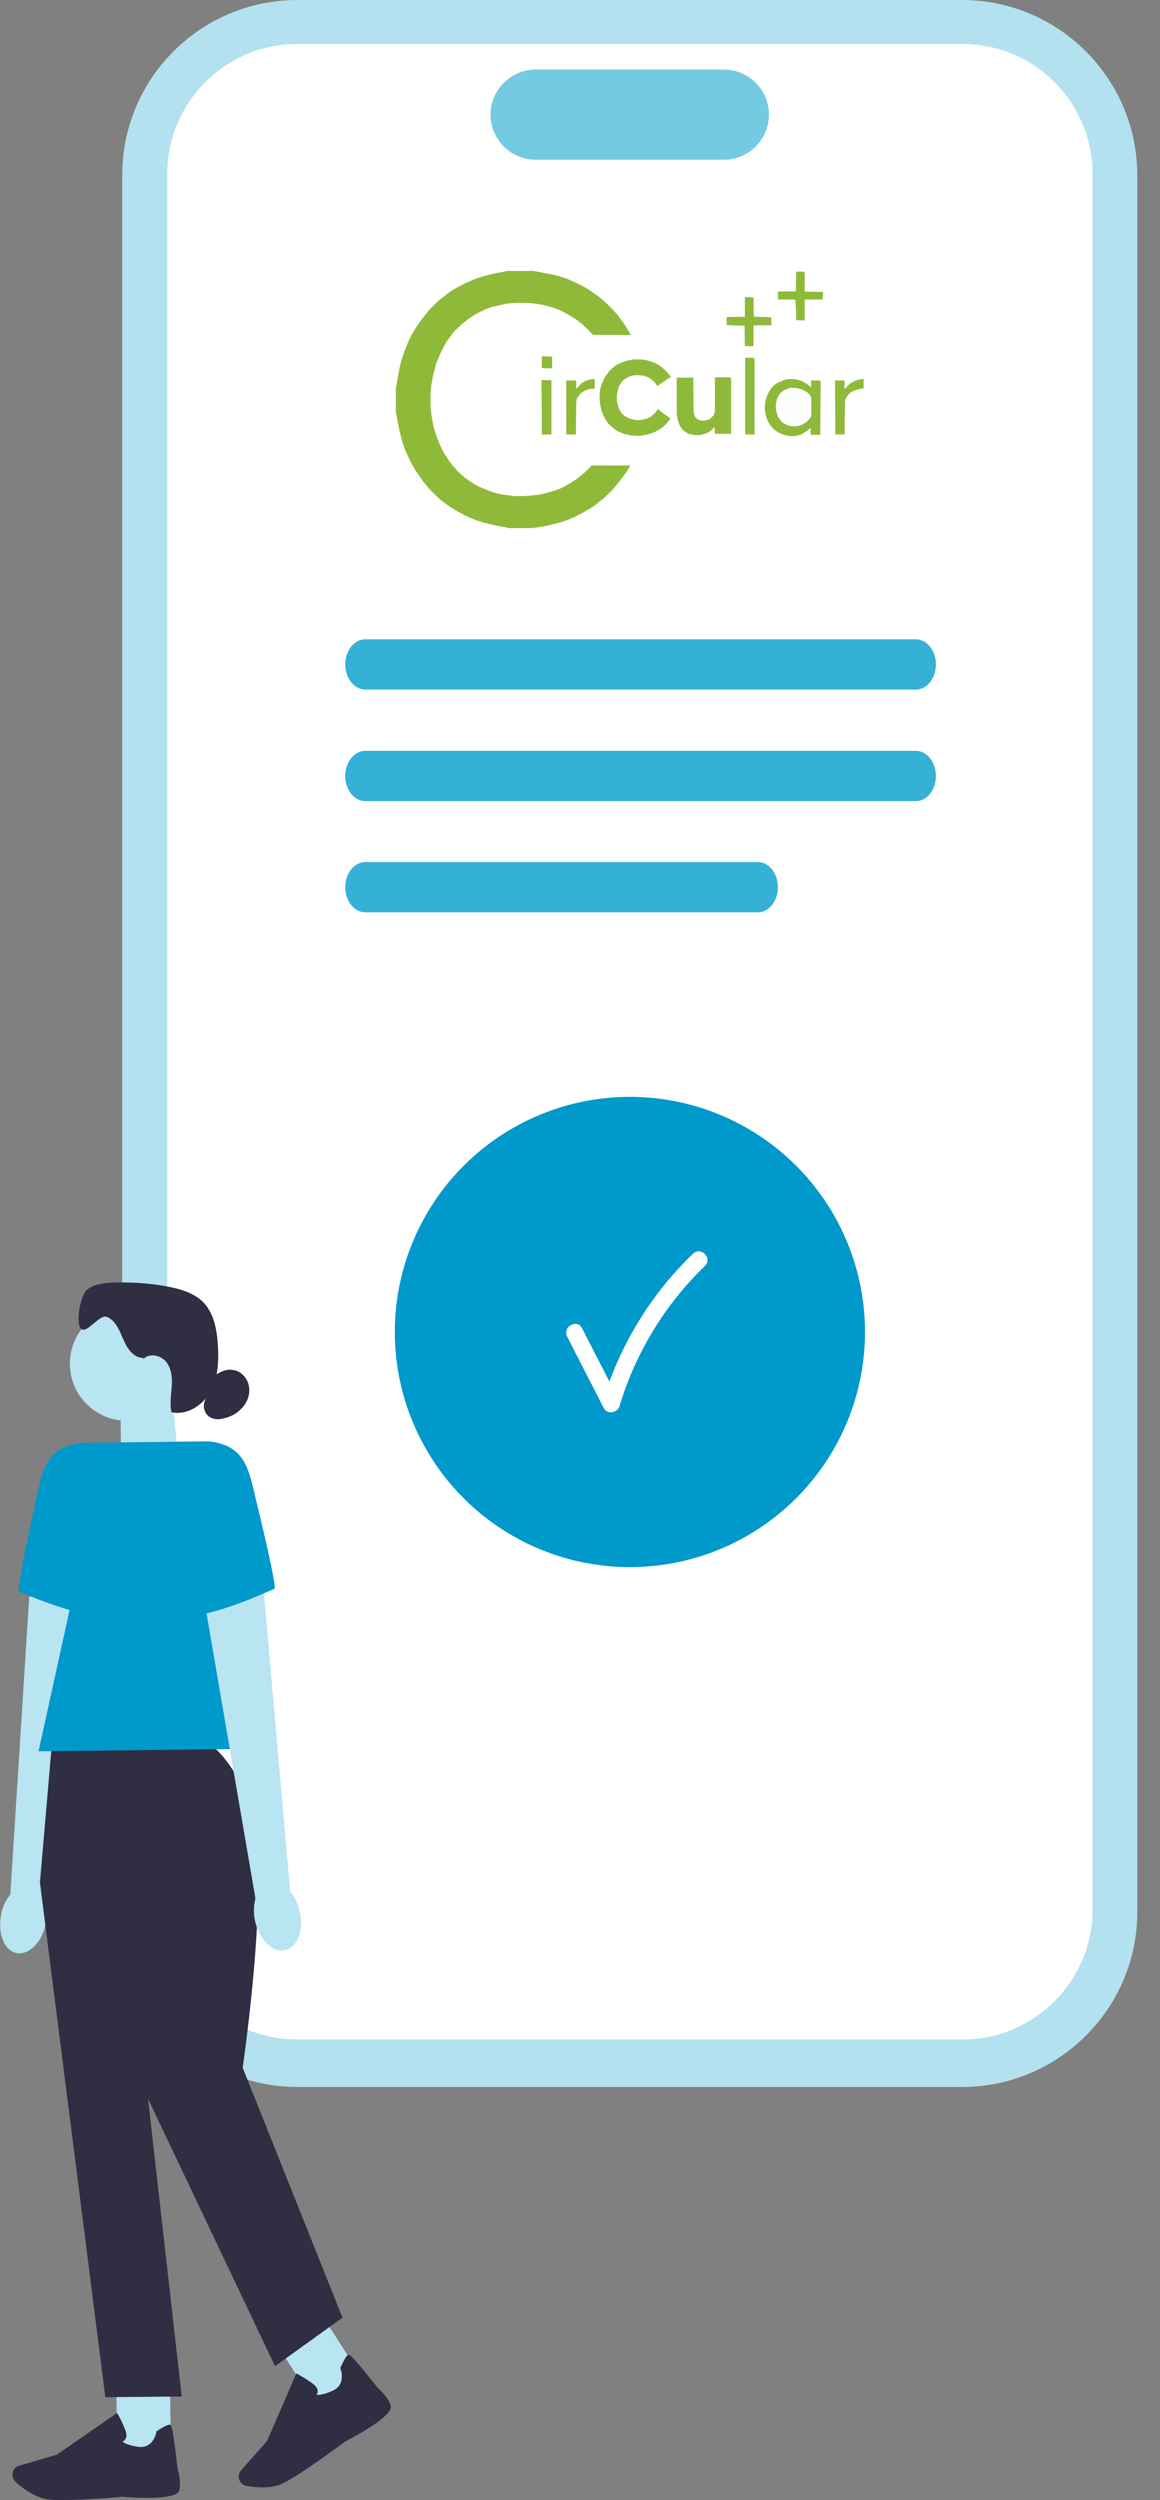 <?xml version="1.0" encoding="utf-8"?>
<!-- Generator: Adobe Illustrator 24.3.0, SVG Export Plug-In . SVG Version: 6.00 Build 0)  -->
<svg version="1.1" id="Capa_1" xmlns="http://www.w3.org/2000/svg" xmlns:xlink="http://www.w3.org/1999/xlink" x="0px" y="0px"
	 viewBox="0 0 337 726.2" style="enable-background:new 0 0 337 726.2;" xml:space="preserve">
<rect x="0" y="0" width="337" height="726.2" fill="#808080" stroke="none"/>
<style type="text/css">
	.st0{fill:#B3E1EF;}
	.st1{fill:#FFFFFF;}
	.st2{fill:#75CAE3;}
	.st3{fill:#35B1D6;}
	.st4{fill:#0099CC;}
	.st5{fill:#B9E4F1;}
	.st6{fill:#2F2E43;}
	.st7{fill:#8FBA39;}
	.st8{fill:#FDFEFE;}
</style>
<path class="st0" d="M279.5,606.2H86.4c-28.1,0-50.9-22.8-50.9-50.9V50.9C35.5,22.8,58.3,0,86.4,0h193.1c28.1,0,50.9,22.9,50.9,50.9
	v504.3C330.5,583.3,307.6,606.2,279.5,606.2z"/>
<path class="st1" d="M279.7,592.4H86.3c-20.8,0-37.7-16.9-37.7-37.7V50.5c0-20.8,16.9-37.7,37.7-37.7h193.4
	c20.8,0,37.7,16.9,37.7,37.7v504.2C317.4,575.5,300.4,592.4,279.7,592.4z"/>
<path class="st2" d="M210.3,46.4h-54.7c-7.2,0-13.1-5.9-13.1-13.1s5.9-13.1,13.1-13.1h54.7c7.2,0,13.1,5.9,13.1,13.1
	S217.5,46.4,210.3,46.4z"/>
<path class="st3" d="M266.1,200.3h-160c-3.2,0-5.8-3.3-5.8-7.3s2.6-7.3,5.8-7.3h160c3.2,0,5.8,3.3,5.8,7.3S269.3,200.3,266.1,200.3z
	"/>
<path class="st3" d="M266.1,232.7h-160c-3.2,0-5.8-3.3-5.8-7.3s2.6-7.3,5.8-7.3h160c3.2,0,5.8,3.3,5.8,7.3S269.3,232.7,266.1,232.7z
	"/>
<path class="st3" d="M220.2,265H106.1c-3.2,0-5.8-3.3-5.8-7.3s2.6-7.3,5.8-7.3h114.1c3.2,0,5.8,3.3,5.8,7.3S223.4,265,220.2,265z"/>
<circle class="st4" cx="183" cy="386.9" r="68.3"/>
<path class="st1" d="M164.8,388.3c3.5,6.9,7.1,13.8,10.6,20.7c1,2,4,1.4,4.6-0.6c4.6-15.4,13.2-29.5,24.8-40.7
	c2.3-2.2-1.2-5.8-3.5-3.5C189,376,180,390.9,175.1,407.1l4.6-0.6c-3.5-6.9-7.1-13.8-10.6-20.7C167.6,382.9,163.3,385.5,164.8,388.3
	L164.8,388.3L164.8,388.3z"/>
<polygon class="st5" points="51.8,424.3 35.2,429.9 35,406 50.1,405.9 "/>
<circle class="st5" cx="36.9" cy="396.1" r="16.6"/>
<path class="st6" d="M41.5,394.4c-2.8,0-4.6-2.8-5.7-5.4c-1.1-2.5-2.2-5.5-4.8-6.5c-2.1-0.8-5.8,5-7.4,3.5
	c-1.8-1.6-0.2-9.9,1.7-11.4s4.3-1.8,6.7-2c5.8-0.3,11.6,0.1,17.2,1.2c3.5,0.7,7.1,1.8,9.7,4.3c3.2,3.2,4.1,8,4.4,12.5
	c0.3,4.6,0.1,9.5-2.1,13.5c-2.2,4.1-6.9,7.1-11.4,6.1c-0.5-2.5-0.1-5,0.1-7.5c0.2-2.5-0.1-5.2-1.6-7.1s-4.8-2.7-6.6-0.9"/>
<path class="st6" d="M61.9,399.9c1.6-1.2,3.6-2.3,5.6-2c2.2,0.2,4.1,2,4.7,4.2s0,4.5-1.4,6.3s-3.3,3-5.5,3.5c-1.2,0.4-2.6,0.5-3.8,0
	c-1.8-0.7-2.7-2.9-2.1-4.7"/>
<path id="uuid-aacd27ab-43c3-4d3d-aa57-4e8c94c3c81e-454" class="st5" d="M0.3,556.3c-1,5.5,1,10.4,4.6,11s7.4-3.2,8.4-8.7
	c0.4-2.2,0.3-4.4-0.3-6.5l12.7-85.4l-17.2-3L3,550.3C1.6,552.1,0.6,554.1,0.3,556.3L0.3,556.3L0.3,556.3z"/>
<path class="st4" d="M34.9,419l-11.7,0.1C15,420.4,12.8,424.9,11,433c-2.7,12.5-6.2,29-5.5,29.3c1.2,0.4,21.2,9.5,31.3,7.3L34.9,419
	z"/>
<rect x="33.9" y="690.5" transform="matrix(1 -1.117072e-02 1.117072e-02 1 -7.834 0.51)" class="st5" width="15.6" height="22.1"/>
<path class="st6" d="M18.9,726.2c-1.6,0-3.1,0-4.2-0.1c-4.1-0.3-8.1-3.3-10.1-5.1c-0.9-0.8-1.2-2.1-0.8-3.2l0,0
	c0.3-0.8,1-1.4,1.8-1.6l10.9-3.2L34,700.9l0.2,0.3c0.1,0.1,1.8,3.2,2.4,5.3c0.2,0.8,0.2,1.5-0.2,2c-0.2,0.4-0.6,0.6-0.8,0.7
	c0.3,0.3,1.3,1,4.4,1.5c4.5,0.7,5.4-4,5.4-4.2v-0.2l0.1-0.1c2.1-1.4,3.4-2,3.9-1.9c0.3,0.1,0.8,0.2,2.2,12.9
	c0.1,0.4,1.1,3.3,0.5,6.1c-0.6,3.1-14,2.2-16.6,1.9C35.7,725.3,25.8,726.1,18.9,726.2L18.9,726.2L18.9,726.2z"/>
<rect x="85" y="674.9" transform="matrix(0.843 -0.539 0.539 0.843 -354.886 157.987)" class="st5" width="15.6" height="22.1"/>
<path class="st6" d="M76.4,722.5c-1.8,0-3.5-0.2-4.7-0.4s-2.1-1.1-2.3-2.3l0,0c-0.1-0.8,0.1-1.7,0.7-2.3l7.5-8.5l8.5-19.6l0.4,0.2
	c0.1,0.1,3.3,1.8,4.9,3.2c0.6,0.6,0.9,1.2,0.9,1.8c0,0.4-0.2,0.8-0.3,1c0.4,0.1,1.7,0.1,4.5-1.1c4.2-1.8,2.5-6.3,2.4-6.5l-0.1-0.2
	l0.1-0.1c1.1-2.3,1.8-3.6,2.3-3.7c0.3-0.1,0.8-0.2,8.7,9.8c0.3,0.3,2.7,2.2,3.6,4.9c1.1,2.9-10.7,9.2-13.1,10.4
	c-0.1,0.1-12.4,9.2-17.4,11.8C80.9,722.1,78.6,722.5,76.4,722.5L76.4,722.5L76.4,722.5L76.4,722.5z"/>
<path class="st6" d="M58.7,505.7l-43.6,0.5l-3.5,40.6l19,149.5l22.2-0.2L43,609.6l36.9,77.7l19.6-14.1l-29-72.6
	c0,0,9.4-63.6,1.3-79.3S58.7,505.7,58.7,505.7L58.7,505.7L58.7,505.7L58.7,505.7z"/>
<polygon class="st4" points="80.4,507.9 11.2,508.7 30.9,419 61.1,418.7 "/>
<path id="uuid-36382701-bf34-46f2-bbf2-9fa794ab079f-455" class="st5" d="M87.1,555.4c1.2,5.4-0.8,10.4-4.4,11.1s-7.4-3.1-8.6-8.5
	c-0.5-2.2-0.4-4.4,0.1-6.6l-14.6-85.1l17.1-3.4l7.6,86.5C85.7,551.2,86.7,553.2,87.1,555.4L87.1,555.4L87.1,555.4z"/>
<path class="st4" d="M49.4,418.8l11.7-0.1c8.3,1.2,10.6,5.5,12.5,13.7c3,12.4,6.9,28.9,6.1,29.1c-1.2,0.4-20.9,10-31.1,8L49.4,418.8
	L49.4,418.8z"/>
<polygon class="st7" points="169.7,137.4 168.7,138.2 168.1,138.7 167.3,139.3 165.9,140.2 164.3,141.1 162.8,141.9 160.8,142.6 
	159.1,143.1 156.6,143.7 154.7,143.9 152.2,144.1 150.5,144.1 149.4,144.1 148,143.9 146.2,143.7 144.3,143.3 142.7,142.8 
	140.9,142.1 139.7,141.6 138.7,141.1 137.6,140.5 136.1,139.5 135,138.7 134.2,138 133.6,137.5 133,136.9 132.2,136 131.4,135.1 
	130.7,134.2 129.9,133 129.1,131.8 128.5,130.7 127.6,128.7 126.9,126.9 126.1,124.5 125.6,122.1 125.3,120.2 125.1,118 
	125.1,114.3 125.2,113.1 125.3,111.9 125.8,109.1 126.3,107.2 126.7,105.6 127.3,104.2 128.1,102.3 128.9,100.8 129.6,99.5 
	130.7,97.9 131.6,96.7 132,96.2 133.4,94.9 134,94.3 135,93.5 136,92.7 137.8,91.5 138.9,90.9 139.9,90.4 141.1,89.8 142.8,89.2 
	144.5,88.8 146.2,88.4 148.1,88.1 150.2,88 152.2,88 153.5,88 155.6,88.2 157.9,88.6 159.8,89.1 161.4,89.6 163,90.3 164.6,91.1 
	166,91.9 167.4,92.8 168.3,93.5 169.2,94.2 169.7,94.7 171.1,96 171.5,96.5 172.1,97.1 172.6,97.3 183.3,97.3 183,96.8 182.1,95.3 
	181.3,94 180.6,93.1 179.7,91.8 178.9,90.9 178.3,90.2 176.5,88.4 175.6,87.6 174.7,86.8 174,86.2 172.7,85.3 171.3,84.3 
	169.3,83.1 168.1,82.5 166.4,81.7 164.5,80.9 162.1,80.1 159.3,79.5 157.1,79.1 155,78.7 147.2,78.7 147,78.8 144.3,79.3 
	141.7,79.9 139.9,80.4 138.1,81 136.2,81.8 134.5,82.6 133,83.4 131.4,84.3 130,85.3 128.6,86.4 127.7,87.1 127.2,87.6 126.4,88.3 
	124.7,90 124.3,90.5 123.6,91.4 122.7,92.5 122,93.5 121,94.9 120,96.5 119,98.4 118.3,100 117.5,102 116.7,104.4 116.2,106.3 
	115.7,108.8 115.2,111.7 115.1,112.5 115,112.5 115,119.8 115.1,120.1 115.5,122.5 116,124.9 116.4,126.5 116.9,128.4 117.6,130.5 
	118.4,132.2 119.3,134.2 120,135.4 120.8,136.8 122,138.5 122.9,139.8 123.8,140.9 124.6,141.9 125.6,142.9 126.4,143.7 
	126.9,144.2 127.7,144.9 128.4,145.5 129.6,146.4 130.7,147.2 131.7,147.8 133,148.6 134.5,149.4 136.3,150.3 138.3,151.1 
	140.5,151.8 142.9,152.4 146.5,153.1 147.6,153.3 147.6,153.4 154.5,153.4 156.7,153.1 158.9,152.7 161.7,152 163.3,151.6 
	165.2,150.9 167.1,150.1 169.2,149 170.9,148 172.1,147.3 173.3,146.4 174.3,145.6 175.1,145 175.8,144.4 176.6,143.6 177.1,143.1 
	177.1,143 177.2,143 177.3,142.9 178.1,142.1 178.9,141.1 179.4,140.5 180.3,139.4 181.2,138.2 182.2,136.8 182.9,135.6 183,135.2 
	171.9,135.2 "/>
<path class="st7" d="M229.5,110.1h1l1.3,0.2l1.2,0.4l1.1,0.6l0.7,0.5l0.8,0.7l0.1,0.1l-0.1-1.2v-0.9h1.9l0.9,0.1v2.4l-0.1,13.3h-2.7
	l-0.1-0.1v-1.9l-0.9,0.7l-0.8,0.6l-1.3,0.7l-1.1,0.3l-1.1,0.1h-0.7l-1.2-0.2l-1-0.3l-1.3-0.6l-0.9-0.6l-0.7-0.6l-0.5-0.6l-0.6-0.9
	l-0.5-0.9l-0.4-1.3l-0.2-1l-0.1-0.6v-1.5l0.2-1.3l0.3-1l0.5-1.1l0.5-0.9l0.6-0.8l0.7-0.7l0.9-0.6l1.1-0.5l0.7-0.3l1.1-0.3
	L229.5,110.1z"/>
<path class="st7" d="M183.9,104.4h2.1l1.2,0.1l1.7,0.4l1.3,0.5l1.3,0.7l0.9,0.7l0.8,0.7l0.9,0.9l0.7,0.9l0.1,0.3L194,110l-1.1,0.8
	l-1.3,0.9l-0.5,0.4h-0.1l-0.7-0.9l-0.7-0.7l-0.9-0.7l-0.9-0.4l-0.9-0.3l-0.9-0.1h-1.6l-1.1,0.2l-1,0.4l-0.9,0.6l-0.4,0.3l-0.6,0.7
	l-0.6,1.1l-0.3,1l-0.2,0.9l-0.1,0.5v1.5l0.2,1.2l0.4,1.2l0.5,1l0.5,0.6l0.6,0.6l0.9,0.5l1,0.4l0.9,0.2l0.5,0.1h1.3l1.1-0.2l1.1-0.3
	l0.9-0.5l0.7-0.6l0.6-0.6l0.7-0.9l0.1-0.1l0.5,0.5l1.9,1.4l1,0.7l0.1,0.3l-0.7,0.9l-0.8,0.9l-0.7,0.6l-1,0.7l-1.1,0.6l-1.3,0.5
	l-1.5,0.4l-1.1,0.2l-0.7,0.1h-0.9l-1.5-0.1l-1.5-0.3l-1.2-0.4l-1.1-0.5l-1-0.6l-0.7-0.6l-0.7-0.6l-0.5-0.5L176,122l-0.7-1.3
	l-0.5-1.3l-0.4-1.6l-0.1-0.9l-0.1-0.8v-1.2l0.1-1.4l0.3-1.3l0.5-1.3l0.7-1.5l0.7-0.9l0.5-0.7l0.9-0.9l0.9-0.7l0.9-0.5l1.1-0.5
	l1.2-0.4l1.5-0.3L183.9,104.4z"/>
<path class="st7" d="M196.7,109.7h4.7l0.1,9l0.1,1.4l0.3,0.9l0.4,0.5l0.5,0.4l0.6,0.2l0.9,0.1l0.9-0.1l0.8-0.3l0.7-0.5l0.6-0.7
	l0.3-0.7l0.1-0.7v-9.6h4.2l0.5,0.1v16.3h-4.7l-0.1-1.9l-0.3,0.2l-0.8,0.8l-0.9,0.6l-0.7,0.3l-1.3,0.3l-0.4,0.1h-1.3l-1-0.2L200,126
	l-0.7-0.4l-0.9-0.7l-0.7-0.9l-0.5-1.1l-0.3-0.9l-0.2-1.1l-0.1-0.7V109.7z"/>
<path class="st8" d="M230.2,112.7h1l1.1,0.2l0.9,0.3l0.9,0.5l0.7,0.5v0.1l0.2,0.1l0.5,0.7l0.1,0.4l0.1,0.5v4.3l-0.1,0.7l-0.3,0.5
	l-0.7,0.8l-0.7,0.6l-1,0.5l-0.9,0.3l-0.4,0.1h-1.7l-1.1-0.3l-1.1-0.5l-0.6-0.5l-0.6-0.7L226,121l-0.3-0.9l-0.2-0.8l-0.1-0.5v-1.1
	l0.1-0.9l0.3-1.1l0.6-1.1l0.6-0.7l0.7-0.5l1.1-0.5l0.9-0.3L230.2,112.7z"/>
<path class="st7" d="M216.5,103.9h1.7l1,0.1v22.2h-2.7V103.9z"/>
<path class="st7" d="M172.1,110.1h0.6l0.1,0.6v2.1l-0.3,0.1l-1.2,0.1l-1,0.3l-0.8,0.4l-0.8,0.6l-0.6,0.7l-0.5,0.8l-0.1,0.4l-0.1,0.7
	l-0.1,9.3h-2.8v-15.7h2.3l0.6,0.1v2.2l0.3-0.1l0.6-0.7l0.7-0.7l0.9-0.6l0.8-0.3L172.1,110.1z"/>
<path class="st7" d="M216.4,86.3h1.4l1.1,0.1l0.1,4.9L219,92l4.2,0.1l0.9,0.1v2.3h-5.2v6l-0.2,0.1l-2.3-0.1l-0.1-5.9l-3.5-0.1
	l-1.7-0.1v-2.2l0.1-0.1l5.2-0.1V86.3z"/>
<path class="st7" d="M231.3,78.9h2.4l0.1,1.9v3.9l5.2,0.1l0.1,0.1L239,87h-5.2v6l-0.2,0.1l-2.3-0.1l-0.1-3.8l-0.1-2.1l-0.9-0.1
	L226,87v-2.3l5.2-0.1L231.3,78.9L231.3,78.9z"/>
<path class="st7" d="M250,110.1h0.9v2.7l-1.7,0.3l-0.9,0.3l-1,0.5l-0.8,0.7l-0.6,0.8l-0.4,0.9l-0.1,6.6v3.3h-2.7l-0.1-10.8v-4.9h2.3
	l0.5,0.1v1.1l-0.1,1.3l0.5-0.4l0.6-0.7l0.7-0.6l0.9-0.5l0.6-0.3l0.9-0.2L250,110.1z"/>
<path class="st7" d="M157.5,110.4h2.2l0.5,0.1v15.7h-2.7l-0.1-0.1v-5.4l-0.1-10.1L157.5,110.4z"/>
<path class="st7" d="M157.4,103.5h1l1.9,0.1l0.1,0.1v3.3H159l-1.6-0.1V103.5z"/>
</svg>
